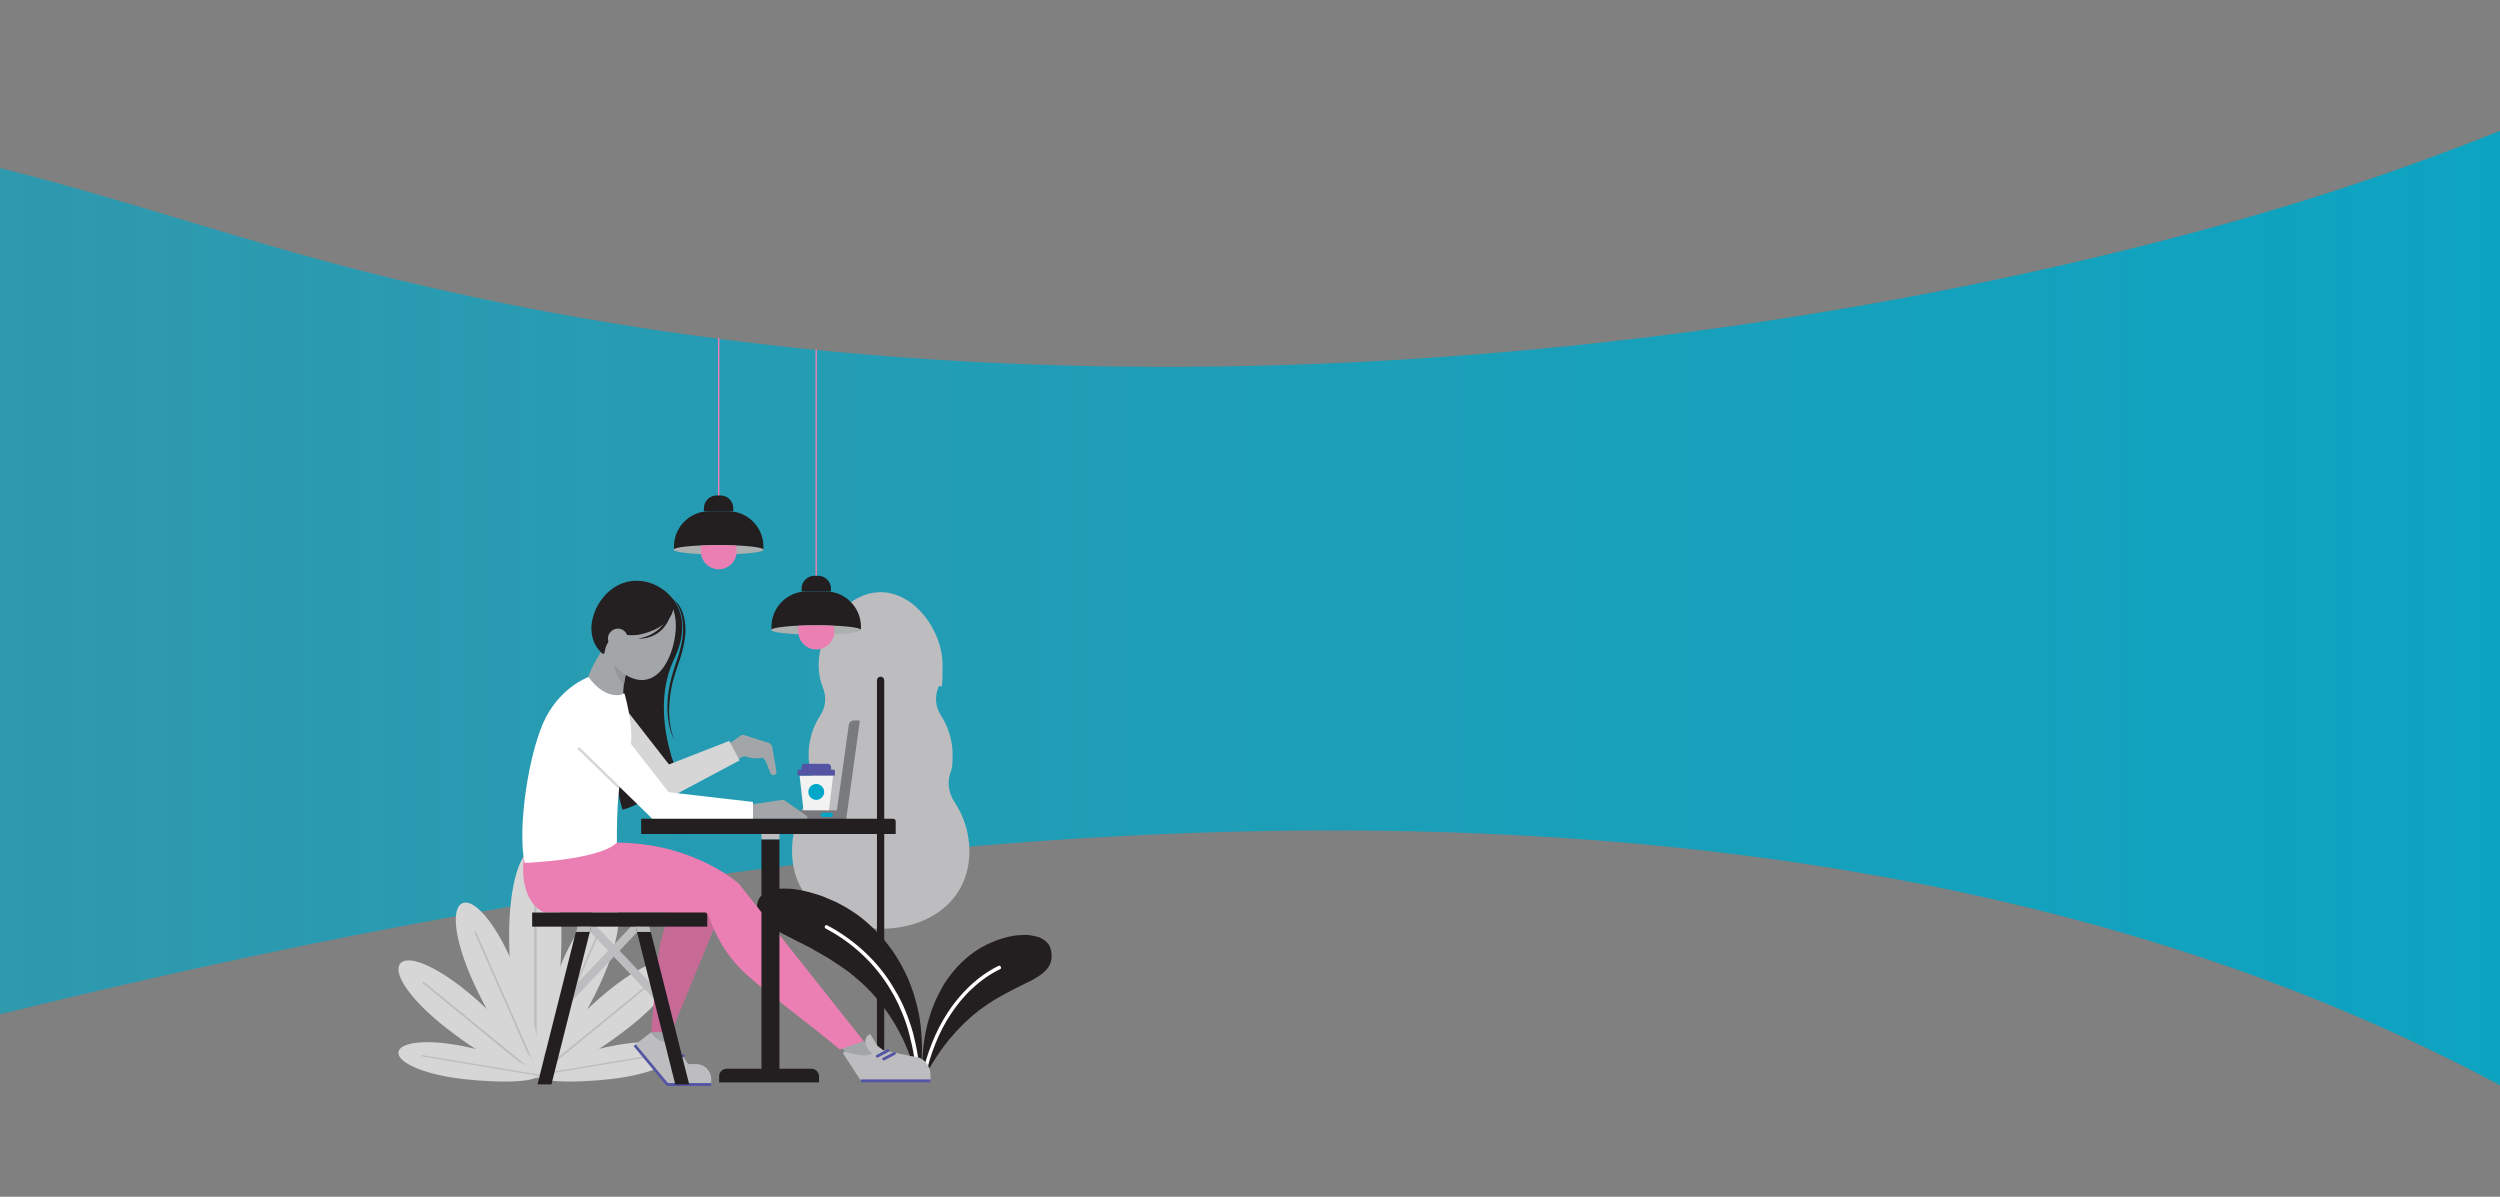 <?xml version="1.0" encoding="UTF-8"?>
<svg id="Layer_1" data-name="Layer 1" xmlns="http://www.w3.org/2000/svg" version="1.1" xmlns:xlink="http://www.w3.org/1999/xlink" viewBox="0 0 1920 919.1">
  <rect x="0" y="0" width="1920" height="919.1" fill="#808080" stroke="none"/>
  <defs>
    <clipPath id="clippath">
      <rect y="12.9" width="1920" height="893.3" style="fill: none; stroke-width: 0px;"/>
    </clipPath>
    <linearGradient id="linear-gradient" x1="-245.8" y1="671.7" x2="2588.4" y2="671.7" gradientTransform="translate(0 -158)" gradientUnits="userSpaceOnUse">
      <stop offset="0" stop-color="#00a7c8" stop-opacity=".6"/>
      <stop offset="0" stop-color="#00a7c8" stop-opacity=".6"/>
      <stop offset="1" stop-color="#00a7c8"/>
    </linearGradient>
    <clipPath id="clippath-1">
      <rect x="305.8" y="35.5" width="501.7" height="799.2" style="fill: none; stroke-width: 0px;"/>
    </clipPath>
    <clipPath id="clippath-2">
      <rect x="305.8" y="35.5" width="501.7" height="799.2" style="fill: none; stroke-width: 0px;"/>
    </clipPath>
    <clipPath id="clippath-3">
      <rect x="305.8" y="35.5" width="501.7" height="799.2" style="fill: none; stroke-width: 0px;"/>
    </clipPath>
    <clipPath id="clippath-4">
      <rect x="305.8" y="35.5" width="501.7" height="799.2" style="fill: none; stroke-width: 0px;"/>
    </clipPath>
    <clipPath id="clippath-5">
      <rect x="305.8" y="35.5" width="501.7" height="799.2" style="fill: none; stroke-width: 0px;"/>
    </clipPath>
    <clipPath id="clippath-6">
      <rect x="305.8" y="35.5" width="501.7" height="799.2" style="fill: none; stroke-width: 0px;"/>
    </clipPath>
    <clipPath id="clippath-7">
      <rect x="305.8" y="35.5" width="501.7" height="799.2" style="fill: none; stroke-width: 0px;"/>
    </clipPath>
    <clipPath id="clippath-8">
      <rect x="305.8" y="35.5" width="501.7" height="799.2" style="fill: none; stroke-width: 0px;"/>
    </clipPath>
    <clipPath id="clippath-9">
      <rect x="305.8" y="35.5" width="501.7" height="799.2" style="fill: none; stroke-width: 0px;"/>
    </clipPath>
    <clipPath id="clippath-10">
      <rect x="305.8" y="35.5" width="501.7" height="799.2" style="fill: none; stroke-width: 0px;"/>
    </clipPath>
    <clipPath id="clippath-11">
      <rect x="305.8" y="35.5" width="501.7" height="799.2" style="fill: none; stroke-width: 0px;"/>
    </clipPath>
    <clipPath id="clippath-12">
      <rect x="305.8" y="35.5" width="501.7" height="799.2" style="fill: none; stroke-width: 0px;"/>
    </clipPath>
    <clipPath id="clippath-13">
      <rect x="305.8" y="35.5" width="501.7" height="799.2" style="fill: none; stroke-width: 0px;"/>
    </clipPath>
    <clipPath id="clippath-14">
      <rect x="305.8" y="35.5" width="501.7" height="799.2" style="fill: none; stroke-width: 0px;"/>
    </clipPath>
    <clipPath id="clippath-15">
      <rect x="305.8" y="35.5" width="501.7" height="799.2" style="fill: none; stroke-width: 0px;"/>
    </clipPath>
    <clipPath id="clippath-16">
      <rect x="305.8" y="35.5" width="501.7" height="799.2" style="fill: none; stroke-width: 0px;"/>
    </clipPath>
    <clipPath id="clippath-17">
      <rect x="305.8" y="35.5" width="501.7" height="799.2" style="fill: none; stroke-width: 0px;"/>
    </clipPath>
    <clipPath id="clippath-18">
      <rect x="305.8" y="35.5" width="501.7" height="799.2" style="fill: none; stroke-width: 0px;"/>
    </clipPath>
    <clipPath id="clippath-19">
      <rect x="305.8" y="35.5" width="501.7" height="799.2" style="fill: none; stroke-width: 0px;"/>
    </clipPath>
    <clipPath id="clippath-20">
      <rect x="305.8" y="35.5" width="501.7" height="799.2" style="fill: none; stroke-width: 0px;"/>
    </clipPath>
    <clipPath id="clippath-21">
      <rect x="305.8" y="35.5" width="501.7" height="799.2" style="fill: none; stroke-width: 0px;"/>
    </clipPath>
    <clipPath id="clippath-22">
      <rect x="305.8" y="35.5" width="501.7" height="799.2" style="fill: none; stroke-width: 0px;"/>
    </clipPath>
    <clipPath id="clippath-23">
      <rect x="305.8" y="35.5" width="501.7" height="799.2" style="fill: none; stroke-width: 0px;"/>
    </clipPath>
    <clipPath id="clippath-24">
      <rect x="305.8" y="35.5" width="501.7" height="799.2" style="fill: none; stroke-width: 0px;"/>
    </clipPath>
    <clipPath id="clippath-25">
      <rect x="305.8" y="35.5" width="501.7" height="799.2" style="fill: none; stroke-width: 0px;"/>
    </clipPath>
    <clipPath id="clippath-26">
      <rect x="305.8" y="35.5" width="501.7" height="799.2" style="fill: none; stroke-width: 0px;"/>
    </clipPath>
    <clipPath id="clippath-27">
      <rect x="305.8" y="35.5" width="501.7" height="799.2" style="fill: none; stroke-width: 0px;"/>
    </clipPath>
    <clipPath id="clippath-28">
      <rect x="305.8" y="35.5" width="501.7" height="799.2" style="fill: none; stroke-width: 0px;"/>
    </clipPath>
    <clipPath id="clippath-29">
      <rect x="305.8" y="35.5" width="501.7" height="799.2" style="fill: none; stroke-width: 0px;"/>
    </clipPath>
    <clipPath id="clippath-30">
      <rect x="305.8" y="35.5" width="501.7" height="799.2" style="fill: none; stroke-width: 0px;"/>
    </clipPath>
    <clipPath id="clippath-31">
      <rect x="305.8" y="35.5" width="501.7" height="799.2" style="fill: none; stroke-width: 0px;"/>
    </clipPath>
    <clipPath id="clippath-32">
      <rect x="305.8" y="35.5" width="501.7" height="799.2" style="fill: none; stroke-width: 0px;"/>
    </clipPath>
    <clipPath id="clippath-33">
      <rect x="305.8" y="35.5" width="501.7" height="799.2" style="fill: none; stroke-width: 0px;"/>
    </clipPath>
    <clipPath id="clippath-34">
      <rect x="305.8" y="35.5" width="501.7" height="799.2" style="fill: none; stroke-width: 0px;"/>
    </clipPath>
    <clipPath id="clippath-35">
      <rect x="305.8" y="35.5" width="501.7" height="799.2" style="fill: none; stroke-width: 0px;"/>
    </clipPath>
    <clipPath id="clippath-36">
      <rect x="305.8" y="35.5" width="501.7" height="799.2" style="fill: none; stroke-width: 0px;"/>
    </clipPath>
    <clipPath id="clippath-37">
      <rect x="305.8" y="35.5" width="501.7" height="799.2" style="fill: none; stroke-width: 0px;"/>
    </clipPath>
    <clipPath id="clippath-38">
      <rect x="305.8" y="35.5" width="501.7" height="799.2" style="fill: none; stroke-width: 0px;"/>
    </clipPath>
    <clipPath id="clippath-39">
      <rect x="305.8" y="35.5" width="501.7" height="799.2" style="fill: none; stroke-width: 0px;"/>
    </clipPath>
    <clipPath id="clippath-40">
      <rect x="305.8" y="35.5" width="501.7" height="799.2" style="fill: none; stroke-width: 0px;"/>
    </clipPath>
    <clipPath id="clippath-41">
      <rect x="305.8" y="35.5" width="501.7" height="799.2" style="fill: none; stroke-width: 0px;"/>
    </clipPath>
    <clipPath id="clippath-42">
      <rect x="305.8" y="35.5" width="501.7" height="799.2" style="fill: none; stroke-width: 0px;"/>
    </clipPath>
    <clipPath id="clippath-43">
      <rect x="305.8" y="35.5" width="501.7" height="799.2" style="fill: none; stroke-width: 0px;"/>
    </clipPath>
    <clipPath id="clippath-44">
      <rect x="305.8" y="35.5" width="501.7" height="799.2" style="fill: none; stroke-width: 0px;"/>
    </clipPath>
    <clipPath id="clippath-45">
      <rect x="305.8" y="35.5" width="501.7" height="799.2" style="fill: none; stroke-width: 0px;"/>
    </clipPath>
    <clipPath id="clippath-46">
      <rect x="305.8" y="35.5" width="501.7" height="799.2" style="fill: none; stroke-width: 0px;"/>
    </clipPath>
    <clipPath id="clippath-47">
      <rect x="305.8" y="35.5" width="501.7" height="799.2" style="fill: none; stroke-width: 0px;"/>
    </clipPath>
    <clipPath id="clippath-48">
      <rect x="305.8" y="35.5" width="501.7" height="799.2" style="fill: none; stroke-width: 0px;"/>
    </clipPath>
    <clipPath id="clippath-49">
      <rect x="305.8" y="35.5" width="501.7" height="799.2" style="fill: none; stroke-width: 0px;"/>
    </clipPath>
    <clipPath id="clippath-50">
      <rect x="305.8" y="35.5" width="501.7" height="799.2" style="fill: none; stroke-width: 0px;"/>
    </clipPath>
    <clipPath id="clippath-51">
      <rect x="305.8" y="35.5" width="501.7" height="799.2" style="fill: none; stroke-width: 0px;"/>
    </clipPath>
    <clipPath id="clippath-52">
      <rect x="305.8" y="35.5" width="501.7" height="799.2" style="fill: none; stroke-width: 0px;"/>
    </clipPath>
    <clipPath id="clippath-53">
      <rect x="305.8" y="35.5" width="501.7" height="799.2" style="fill: none; stroke-width: 0px;"/>
    </clipPath>
    <clipPath id="clippath-54">
      <rect x="305.8" y="35.5" width="501.7" height="799.2" style="fill: none; stroke-width: 0px;"/>
    </clipPath>
    <clipPath id="clippath-55">
      <rect x="305.8" y="35.5" width="501.7" height="799.2" style="fill: none; stroke-width: 0px;"/>
    </clipPath>
    <clipPath id="clippath-56">
      <rect x="305.8" y="35.5" width="501.7" height="799.2" style="fill: none; stroke-width: 0px;"/>
    </clipPath>
    <clipPath id="clippath-57">
      <rect x="305.8" y="35.5" width="501.7" height="799.2" style="fill: none; stroke-width: 0px;"/>
    </clipPath>
    <clipPath id="clippath-58">
      <rect x="305.8" y="35.5" width="501.7" height="799.2" style="fill: none; stroke-width: 0px;"/>
    </clipPath>
    <clipPath id="clippath-59">
      <rect x="305.8" y="35.5" width="501.7" height="799.2" style="fill: none; stroke-width: 0px;"/>
    </clipPath>
    <clipPath id="clippath-60">
      <rect x="305.8" y="35.5" width="501.7" height="799.2" style="fill: none; stroke-width: 0px;"/>
    </clipPath>
    <clipPath id="clippath-61">
      <rect x="305.8" y="35.5" width="501.7" height="799.2" style="fill: none; stroke-width: 0px;"/>
    </clipPath>
    <clipPath id="clippath-62">
      <rect x="305.8" y="35.5" width="501.7" height="799.2" style="fill: none; stroke-width: 0px;"/>
    </clipPath>
    <clipPath id="clippath-63">
      <rect x="305.8" y="35.5" width="501.7" height="799.2" style="fill: none; stroke-width: 0px;"/>
    </clipPath>
    <clipPath id="clippath-64">
      <rect x="305.8" y="35.5" width="501.7" height="799.2" style="fill: none; stroke-width: 0px;"/>
    </clipPath>
    <clipPath id="clippath-65">
      <rect x="305.8" y="35.5" width="501.7" height="799.2" style="fill: none; stroke-width: 0px;"/>
    </clipPath>
    <clipPath id="clippath-66">
      <rect x="305.8" y="35.5" width="501.7" height="799.2" style="fill: none; stroke-width: 0px;"/>
    </clipPath>
    <clipPath id="clippath-67">
      <rect x="305.8" y="35.5" width="501.7" height="799.2" style="fill: none; stroke-width: 0px;"/>
    </clipPath>
    <clipPath id="clippath-68">
      <rect x="305.8" y="35.5" width="501.7" height="799.2" style="fill: none; stroke-width: 0px;"/>
    </clipPath>
    <clipPath id="clippath-69">
      <rect x="305.8" y="35.5" width="501.7" height="799.2" style="fill: none; stroke-width: 0px;"/>
    </clipPath>
    <clipPath id="clippath-70">
      <rect x="305.8" y="35.5" width="501.7" height="799.2" style="fill: none; stroke-width: 0px;"/>
    </clipPath>
    <clipPath id="clippath-71">
      <rect x="305.8" y="35.5" width="501.7" height="799.2" style="fill: none; stroke-width: 0px;"/>
    </clipPath>
    <clipPath id="clippath-72">
      <rect x="305.8" y="35.5" width="501.7" height="799.2" style="fill: none; stroke-width: 0px;"/>
    </clipPath>
    <clipPath id="clippath-73">
      <rect x="305.8" y="35.5" width="501.7" height="799.2" style="fill: none; stroke-width: 0px;"/>
    </clipPath>
  </defs>
  <g style="clip-path: url(#clippath);">
    <path d="M1765,155.4c-309,95.5-923.5,204.8-1513.5,45.7C68.5,151.7-154.8,61.3-224.9,137.9c-40.5,44.3-13.1,114.1,6.2,244.3,26.4,178.7,17.3,334.6,0,454.9,1230.5-348.3,1873.7-181.1,2236,53.8,159.9,103.6,432.9,329.3,538.8,257.6,89.4-60.5-33.8-252.6-46.6-670.6-11.6-381.1,87.2-541.3-15.4-599.2-122.9-69.3-295.6,142.7-729.1,276.7Z" style="fill: url(#linear-gradient); stroke-width: 0px;"/>
  </g>
  <g>
    <g>
      <g style="clip-path: url(#clippath-1);">
        <path d="M391,719c0,41.2,9,106.1,20.1,106.1s20.1-64.8,20.1-106.1-9-67.6-20.1-67.6-20.1,26.3-20.1,67.6" style="fill: #d6d6d6; stroke-width: 0px;"/>
      </g>
      <g style="clip-path: url(#clippath-2);">
        <path d="M411.2,825.9c.4,0,.9-.3.9-.9v-144.4c0-.4-.3-.9-.9-.9s-.9.3-.9.9v144.4c0,.5.4.9.9.9" style="fill: #bdbdbf; stroke-width: 0px;"/>
      </g>
      <g style="clip-path: url(#clippath-3);">
        <path d="M431.9,738.3c-13.8,31.4-28.6,83.7-20.2,87.4,8.5,3.7,37.1-42.5,50.9-73.9s15.8-54.4,7.3-58.1c-8.5-3.8-24.2,13.2-38,44.6" style="fill: #d6d6d6; stroke-width: 0px;"/>
      </g>
      <g style="clip-path: url(#clippath-4);">
        <path d="M411.4,826.3c.3.2.8,0,.9-.3l48.4-109.9c.2-.3,0-.8-.3-.9-.3-.2-.8,0-.9.3l-48.4,109.9c-.2.4,0,.8.3.9" style="fill: #bdbdbf; stroke-width: 0px;"/>
      </g>
      <g style="clip-path: url(#clippath-5);">
        <path d="M466.5,761.5c-25.3,20.7-60.3,58.6-54.8,65.4,5.6,6.8,49.7-20,74.9-40.7,25.3-20.7,36.8-39.3,31.2-46.2-5.5-6.8-26.2.8-51.3,21.5" style="fill: #d6d6d6; stroke-width: 0px;"/>
      </g>
      <g style="clip-path: url(#clippath-6);">
        <path d="M411.2,827.3c.3.3.6.3,1,0l88.4-72.2c.3-.3.3-.6.1-1-.3-.3-.6-.3-1,0l-88.4,72.2c-.3.3-.4.6-.1,1" style="fill: #bdbdbf; stroke-width: 0px;"/>
      </g>
      <g style="clip-path: url(#clippath-7);">
        <path d="M475.1,802.4c-25.4,4.3-64.6,16.5-63.4,23.3s42.1,5.8,67.6,1.6c25.4-4.3,40.8-12.6,39.7-19.4-1.2-6.9-18.3-9.8-43.9-5.5" style="fill: #d6d6d6; stroke-width: 0px;"/>
      </g>
      <g style="clip-path: url(#clippath-8);">
        <path d="M411.3,825.8c.1.3.3.4.6.4l89.2-14.9c.3,0,.4-.3.4-.6-.1-.3-.3-.4-.6-.4l-89.2,14.9c-.3,0-.5.3-.4.6" style="fill: #bdbdbf; stroke-width: 0px;"/>
      </g>
      <g style="clip-path: url(#clippath-9);">
        <path d="M393.1,738.3c13.8,31.4,28.6,83.7,20.2,87.4-8.5,3.7-37.1-42.5-50.9-73.9s-15.8-54.4-7.3-58.1c8.5-3.8,24.2,13.2,38,44.6" style="fill: #d6d6d6; stroke-width: 0px;"/>
      </g>
      <g style="clip-path: url(#clippath-10);">
        <path d="M413.6,826.3c-.3.2-.8,0-.9-.3l-48.4-109.9c-.2-.3,0-.8.3-.9.3-.2.8,0,.9.3l48.5,110c.1.3,0,.7-.4.8" style="fill: #bdbdbf; stroke-width: 0px;"/>
      </g>
      <g style="clip-path: url(#clippath-11);">
        <path d="M358.7,761.5c25.3,20.7,60.3,58.6,54.8,65.4-5.6,6.8-49.7-20-74.9-40.7-25.3-20.7-36.8-39.3-31.2-46.2,5.4-6.8,26,.8,51.3,21.5" style="fill: #d6d6d6; stroke-width: 0px;"/>
      </g>
      <g style="clip-path: url(#clippath-12);">
        <path d="M413.9,827.3c-.3.3-.6.3-1,0l-88.3-72.3c-.3-.3-.3-.6-.1-1,.3-.3.6-.3,1,0l88.4,72.2c.1.4.2.7,0,1.1" style="fill: #bdbdbf; stroke-width: 0px;"/>
      </g>
      <g style="clip-path: url(#clippath-13);">
        <path d="M349.9,802.4c25.5,4.3,64.6,16.5,63.4,23.3s-42.1,5.8-67.6,1.6c-25.4-4.3-40.8-12.6-39.7-19.4s18.4-9.8,43.9-5.5" style="fill: #d6d6d6; stroke-width: 0px;"/>
      </g>
      <g style="clip-path: url(#clippath-14);">
        <path d="M413.8,825.8c-.1.3-.3.4-.6.4l-89.2-14.9c-.3,0-.4-.3-.4-.6.1-.3.3-.4.6-.4l89.2,14.9c.3,0,.5.3.4.6" style="fill: #bdbdbf; stroke-width: 0px;"/>
      </g>
      <g style="clip-path: url(#clippath-15);">
        <path d="M619.5,616c4.2-6.2,5.6-14,3.6-21.2-1.4-4.9-2.1-9.9-2.1-15.2,0-11.2,3.4-21.7,9.1-30.4,4.1-6.2,4.7-14.1,1.9-21.1-2.2-5.4-3.3-11.3-3.3-17.4,0-26.3,21.4-55.9,47.6-55.9s47.6,29.6,47.6,55.9-1.2,12.1-3.3,17.4c-2.8,6.9-2.2,14.8,1.9,21.1,5.7,8.8,9.1,19.2,9.1,30.4s-.7,10.3-2.1,15.2c-2.1,7.2-.6,14.9,3.6,21.2,7.1,10.8,11.4,23.7,11.4,37.7,0,37.7-30.6,59.6-68.1,59.6s-68.1-22-68.1-59.6c-.2-13.9,4-26.8,11.2-37.7" style="fill: #bdbdbf; stroke-width: 0px;"/>
      </g>
      <g style="clip-path: url(#clippath-16);">
        <path d="M676.3,830.1c1.5,0,2.8-1.2,2.8-2.8v-304.8c0-1.5-1.2-2.8-2.8-2.8s-2.8,1.2-2.8,2.8v305c0,1.4,1.3,2.6,2.8,2.6" style="fill: #231f20; stroke-width: 0px;"/>
      </g>
      <g style="clip-path: url(#clippath-17);">
        <path d="M708.6,827.1c0,.6,1.1.8,1.4.3,1.4-2.9,4.3-8.2,8.4-14.5,2.1-3.2,4.4-6.6,7.1-10.2,2.7-3.5,5.6-7,8.8-10.5,3.2-3.4,6.5-6.8,9.9-9.8l2.6-2.3c.4-.3.9-.8,1.3-1.1l1.3-1c.9-.7,1.7-1.4,2.6-2.1.9-.6,1.7-1.3,2.6-1.9.9-.7,1.7-1.2,2.6-1.8.9-.6,1.6-1.2,2.5-1.7s1.7-1,2.5-1.6c.4-.3.8-.5,1.2-.8s.9-.4,1.2-.7c.8-.4,1.6-1,2.4-1.4s1.6-.9,2.3-1.3c.8-.4,1.5-.9,2.3-1.3.8-.3,1.5-.8,2.2-1.1,6.2-3.5,11.6-5.9,16.1-8.2,2.3-1,4.3-2.2,6-3.3,1.8-1,3.3-2.1,4.7-3.2.7-.6,1.3-1.1,1.8-1.6.6-.5,1-1.1,1.6-1.7,1-1.1,1.6-2.3,2.3-3.6,1.1-2.5,1.5-5.2,1.3-8s-.9-5.4-2.4-7.6c-.8-1.1-1.9-2.2-3.2-3.1-.7-.5-1.5-1-2.3-1.4-.9-.4-1.7-.9-2.8-1.1-2-.6-4.3-1-7.1-1.4-2.8-.2-5.9,0-9.5.3-7.1,1-16,3.4-25.9,8.8-8.8,4.9-18,12.8-25.1,22.5-.9,1.2-1.7,2.4-2.6,3.6-.9,1.2-1.6,2.5-2.4,3.8l-1.1,1.9c-.3.6-.7,1.3-1,2-.7,1.3-1.4,2.6-2.1,4-2.6,5.3-4.7,10.8-6.3,16.1s-2.8,10.5-3.6,15.3c-.8,4.9-1.3,9.4-1.6,13.5-.7,7.8-.2,14,0,17.2" style="fill: #231f20; stroke-width: 0px;"/>
      </g>
      <g style="clip-path: url(#clippath-18);">
        <path d="M710.7,827.4c1.6-8.5,4.2-17,7.4-25.1,3.2-8.2,7.2-16,12-23.3s10.3-14.1,16.8-20c6.3-5.9,13.5-11,21.4-14.8.5-.3.7-1,.3-1.7-.3-.7-1-1-1.6-.8-8.1,4-15.4,9.2-22,15.4-6.5,6.1-12.3,13-17.2,20.6s-8.9,15.4-12.2,23.8c-3.3,8.3-5.9,16.8-7.6,25.6,0,.6.4,1.2,1.2,1.3.7,0,1.4-.3,1.5-1" style="fill: #fff; stroke-width: 0px;"/>
      </g>
      <g style="clip-path: url(#clippath-19);">
        <path d="M704.4,829.1c.2.8,1.2.8,1.4,0,.9-4.2,2.2-12.3,2.3-23.1,0-5.4-.3-11.5-1-18s-2.1-13.5-4.2-20.6c-.4-1.8-1-3.6-1.6-5.4-.6-1.8-1.2-3.6-1.9-5.4-.7-1.8-1.4-3.6-2.2-5.4-.9-1.7-1.6-3.6-2.5-5.3-3.6-7-7.6-13.9-12.5-20.1-2.3-3.2-5-6.1-7.6-8.9-1.3-1.5-2.7-2.7-4-4.1-1.4-1.3-2.7-2.6-4.1-3.8-1.4-1.2-2.8-2.3-4.2-3.5-1.4-1.1-2.8-2.3-4.2-3.2s-2.9-1.9-4.3-2.9c-1.4-.9-2.8-1.8-4.2-2.6-1.6-.9-3.1-1.6-4.6-2.5-.8-.4-1.5-.8-2.3-1.2-.7-.4-1.5-.8-2.2-1-3-1.3-5.7-2.5-8.4-3.6-2.7-1-5.3-1.8-7.7-2.5-1.2-.3-2.4-.7-3.6-1-1.1-.3-2.3-.5-3.4-.8-8.9-2-15.7-2-20.8-1.5-10.3,1.6-14.1,6.1-15,11.5-1,5.5,1,11,8.6,16.3,3.6,2.9,8.8,5.6,15.3,8.9.8.4,1.6.8,2.5,1.2s1.7,1,2.6,1.4c1.8,1,3.7,1.8,5.7,2.8,1.9,1,4,2.2,6.2,3.2.5.3,1.1.5,1.6.9s1.1.6,1.6,1c1.1.6,2.3,1.2,3.4,1.9,1,.5,2.1,1.2,3.1,1.8s2.2,1.3,3.3,1.9,2.2,1.4,3.3,2.1c1.1.7,2.3,1.4,3.4,2.2,1.1.7,2.3,1.6,3.4,2.3s2.3,1.6,3.5,2.4c2.3,1.7,4.7,3.4,6.9,5.4,9.3,7.5,18.1,16.9,25.2,27.2,3.6,5.1,6.8,10.4,9.5,15.6,2.8,5.2,5,10.2,6.9,14.9,3.8,9.6,5.9,17.4,6.8,21.5" style="fill: #231f20; stroke-width: 0px;"/>
      </g>
      <g style="clip-path: url(#clippath-20);">
        <path d="M706.4,829.1c0-6.1-.6-12.1-1.5-18.1s-2.2-11.9-3.7-17.7c-1.6-5.8-3.6-11.5-5.9-17.1-.6-1.4-1.2-2.8-1.8-4.2l-1-2.1-1-2-2.1-4-2.3-3.9c-6-10.5-13.6-20-22.4-28.3-8.8-8.3-18.7-15.4-29.3-21-.7-.3-1.6-.2-1.9.5-.3.7,0,1.6.6,1.9,20.9,11,38.8,27.7,50.6,48.3l2.2,3.8,2,4,1,2,.9,2c.6,1.4,1.2,2.7,1.8,4.1,2.3,5.5,4.2,11,5.7,16.8s2.8,11.5,3.7,17.4c.9,5.8,1.4,11.7,1.5,17.6,0,.8.6,1.4,1.4,1.4.9,0,1.5-.6,1.5-1.4" style="fill: #fff; stroke-width: 0px;"/>
      </g>
      <g style="clip-path: url(#clippath-21);">
        <path d="M617.4,624.6h19c1.1-9.6,2.3-19.3,3.4-28.9h-25.7c1,9.7,2.2,19.3,3.3,28.9" style="fill: #f2f2f2; stroke-width: 0px;"/>
      </g>
      <g style="clip-path: url(#clippath-22);">
        <path d="M612.5,595.6h28.7v-3.5c0-.5-.4-1-1-1h-26.7c-.5,0-1,.4-1,1v3.5h0Z" style="fill: #5354a4; stroke-width: 0px;"/>
      </g>
      <g style="clip-path: url(#clippath-23);">
        <path d="M615.6,591.6h22.7v-2.4c0-1.5-1.2-2.6-2.6-2.6h-17.9c-1.2,0-2.2,1-2.2,2.2v2.8Z" style="fill: #5354a4; stroke-width: 0px;"/>
      </g>
      <g style="clip-path: url(#clippath-24);">
        <path d="M620.8,608.2c0,3.4,2.8,6.1,6.1,6.1s6.1-2.8,6.1-6.1-2.8-6.1-6.1-6.1c-3.3,0-6.1,2.7-6.1,6.1" style="fill: #00a7c8; stroke-width: 0px;"/>
      </g>
      <g style="clip-path: url(#clippath-25);">
        <path d="M641.8,629h8.1l10.4-74.9c0-.4-.3-.8-.7-.8h-4c-1.8,0-3.5,1.5-3.7,3.2l-10.1,72.5Z" style="fill: #787a7d; stroke-width: 0px;"/>
      </g>
      <g style="clip-path: url(#clippath-26);">
        <path d="M647.9,622.4v6.6h-75.3c-.4,0-.8-.3-.8-.8v-3c0-1.6,1.3-3,3-3l73.1.2h0Z" style="fill: #787a7d; stroke-width: 0px;"/>
      </g>
      <g style="clip-path: url(#clippath-27);">
        <path d="M631.9,627.4h6.2c.9,0,1.6-.8,1.6-1.6s-.8-1.6-1.6-1.6h-6.2c-.9,0-1.6.8-1.6,1.6-.1.8.6,1.6,1.6,1.6" style="fill: #00a7c8; stroke-width: 0px;"/>
      </g>
    </g>
    <polygon points="514.7 786.7 511.1 800.8 500.2 798.5 502.2 783.8 514.7 786.7" style="fill: #a3a6a8; stroke-width: 0px;"/>
    <g>
      <g style="clip-path: url(#clippath-28);">
        <path d="M663.4,799.5l8.3,9s-1.7,8.5-16.8,4.7l-10-9.7,18.5-4Z" style="fill: #a3a6a8; stroke-width: 0px;"/>
      </g>
      <g style="clip-path: url(#clippath-29);">
        <path d="M556.6,693.1l-41,99.6h-14.4c-.6,0-1.1-.5-1-1.1.5-6.2,2.9-35.6,5.6-58.8,1.9-16.6,8.2-32.4,18.1-45.8l6.3-8.5h20.6l5.8,14.6Z" style="fill: #c86a96; stroke-width: 0px;"/>
      </g>
      <g style="clip-path: url(#clippath-30);">
        <path d="M571.6,564.6c5.1,1.5,19.1,6.1,19.1,6.1,0,0,3.6,11.3,3.4,12.2-.3.9,1,7.5,0,7.5s-8.3-8.5-8.3-8.5c0,0-5.2,1.7-13.4-.9s-.7-.3-.7-.3l-6.9,3-5.6-12,9.3-6.5c.7-.7,1.9-1,3.1-.6" style="fill: #a3a6a8; stroke-width: 0px;"/>
      </g>
      <g style="clip-path: url(#clippath-31);">
        <path d="M508,452.2s28.2,15.1,9.7,54c-18.5,38.8,1.5,84.6,1.5,84.6,0,0-14,23.4-41.1,31.1,0,0-16.7-54.1-6.9-93,9.6-39,37.4-78.6,36.8-76.7" style="fill: #241f21; stroke-width: 0px;"/>
      </g>
      <g style="clip-path: url(#clippath-32);">
        <path d="M445.7,553.3l55.5,54c4.4,4.3,11.5,4.2,15.8-.3,3.9-4.1,4.2-10.3.8-14.7l-47.6-61.1c-5.6-7.2-16-8.5-23.2-2.9s-8.5,16-2.9,23.2c.6.6,1.1,1.3,1.6,1.8" style="fill: #d6d6d6; stroke-width: 0px;"/>
      </g>
      <g style="clip-path: url(#clippath-33);">
        <path d="M490.2,609.6c-2.3-6.4,1.5-13.8,8.4-16.6l61.5-24,7.9,15-59.4,31.6c-.5.3-1,.5-1.6.7-6.9,2.7-14.5-.3-16.8-6.7" style="fill: #d6d6d6; stroke-width: 0px;"/>
      </g>
      <g style="clip-path: url(#clippath-34);">
        <path d="M515.6,459.2c1.9,1.5,3.4,3.3,4.6,5.4,1.2,2,2.2,4.2,2.8,6.4,1.4,4.5,1.7,9.3,1.6,14l-.3,3.5-.2,1.7-.3,1.7-.6,3.5c-.3,1.1-.6,2.3-.9,3.5-.3,1.1-.6,2.3-.9,3.4l-1.1,3.4-2.3,6.8c-3,9.1-5.1,18.7-5.4,28.3-.2,4.8.2,9.6,1,14.4l.3,1.7.4,1.7c.3,1.2.6,2.3,1,3.5.7,2.3,1.6,4.5,2.8,6.6-1.9-4.3-3-9-3.6-13.7l-.3-1.7v-1.7c-.2-1.2-.3-2.3-.3-3.6s0-2.3,0-3.6l.2-3.6c0-1.2.2-2.3.3-3.6.2-1.2.2-2.3.4-3.6.3-2.3.7-4.7,1.2-6.9l.8-3.5c.3-1.1.6-2.3,1-3.4l1-3.4,1.1-3.4,2.3-6.8,1.1-3.5c.3-1.1.6-2.3.9-3.5.3-1.2.6-2.3.9-3.6l.6-3.6.3-1.8c0-.6,0-1.2.2-1.8l.3-3.6c0-4.9-.5-9.7-2.2-14.3-.8-2.3-1.9-4.4-3.3-6.4-1.8-1.9-3.4-3.6-5.4-4.9" style="fill: #241f21; stroke-width: 0px;"/>
      </g>
      <g style="clip-path: url(#clippath-35);">
        <path d="M478.6,533l1,4s-14.9-3.9-27.9-17.4l26.9,13.4Z" style="fill: #d4668f; stroke-width: 0px;"/>
      </g>
      <g style="clip-path: url(#clippath-36);">
        <path d="M402.7,655.5l70-8.4c60.5,0,95.1,31.9,95.1,31.9l-20.4,21.8h-127.5c-1.7,0-3.5-.5-4.9-1.6-18.3-12.3-12.3-43.7-12.3-43.7" style="fill: #eb7eb2; stroke-width: 0px;"/>
      </g>
      <g style="clip-path: url(#clippath-37);">
        <path d="M452.9,519.6s-20.7,6.7-33.6,31.2c-12.9,24.6-22.2,84.7-16.4,111.9,0,0,57.3-2,70.9-15.6,0,0-1-52.1,7.6-65.3,8.7-13.2-1.7-48.9-1.7-48.9,0,0-18.5-7.5-26.8-13.3" style="fill: #fff; stroke-width: 0px;"/>
      </g>
      <g style="clip-path: url(#clippath-38);">
        <path d="M445.7,575l55.5,54c4.4,4.3,11.5,4.2,15.8-.3,3.9-4.1,4.2-10.3.8-14.7l-47.6-61.1c-5.6-7.2-16-8.5-23.2-2.9s-8.5,16-2.9,23.2c.6.6,1.1,1.3,1.6,1.8" style="fill: #fff; stroke-width: 0px;"/>
      </g>
      <g style="clip-path: url(#clippath-39);">
        <path d="M572.8,618.4l27.3-4c1-.2,2.2,0,3,.7l16.5,11.5c1,.7.5,2.3-.6,2.3h-46.2v-10.5h0Z" style="fill: #a3a6a8; stroke-width: 0px;"/>
      </g>
      <g style="clip-path: url(#clippath-40);">
        <path d="M497.5,619c1-6.8,7.7-11.5,15.2-10.7l65.6,7.6v16.9l-67.3.2c-.5,0-1.2,0-1.7,0-7.4-1-12.7-7.2-11.8-13.9" style="fill: #fff; stroke-width: 0px;"/>
      </g>
      <g style="clip-path: url(#clippath-41);">
        <path d="M584.8,576.3l6.9,17.5c.5,1.2,1.9,1.8,3.1,1.4,1.1-.4,1.7-1.6,1.5-2.7l-3.2-18.6c-.4-2.3-2.7-4-5-3.6s-4,2.7-3.6,5c0,.4.2.7.3,1" style="fill: #a3a6a8; stroke-width: 0px;"/>
      </g>
      <g style="clip-path: url(#clippath-42);">
        <path d="M460.7,479.2c-1.7,19.5,14.5,41.6,30.6,43s25.9-18.3,27.6-37.8-9.9-36.5-26-37.9c-16-1.4-30.4,13.2-32.2,32.7" style="fill: #a3a6a8; stroke-width: 0px;"/>
      </g>
      <g style="clip-path: url(#clippath-43);">
        <path d="M488.6,497.3s-9.7,16.3-10,35.7c0,0-12.9,6-26.8-13.3,0,0,4.7-14.4,20-33.2l16.8,10.8Z" style="fill: #a3a6a8; stroke-width: 0px;"/>
      </g>
      <g style="clip-path: url(#clippath-44);">
        <path d="M521.5,832.8h24.7v-4.1c0-6.4-5.2-11.5-11.5-11.5h-13.2v15.6Z" style="fill: #bdbdbf; stroke-width: 0px;"/>
      </g>
      <g style="clip-path: url(#clippath-45);">
        <path d="M685,830.1h29.6v-4.9c0-7.6-6.2-13.9-13.9-13.9l-22.1-4.6,6.4,23.4Z" style="fill: #bdbdbf; stroke-width: 0px;"/>
      </g>
      <g style="clip-path: url(#clippath-46);">
        <path d="M521.5,832.8h-8.9l-25.1-30.3,12.7-9.8s4.6,10.2,16.2,6.6l12.1,17.9-7,15.6Z" style="fill: #bdbdbf; stroke-width: 0px;"/>
      </g>
      <g style="clip-path: url(#clippath-47);">
        <path d="M520,808.3l-3.1-20.8s-5.5-.8-5.8,6.6c-.3,7.2,8.9,14.2,8.9,14.2" style="fill: #e84a4a; stroke-width: 0px;"/>
      </g>
      <g style="clip-path: url(#clippath-48);">
        <path d="M513.6,834h32.6v-2.2h-32.6c-.3,0-.6-.2-.9-.3l-24.5-29.5-1.6,1.4,24.5,29.5c.6.6,1.5,1.1,2.5,1.1" style="fill: #5354a4; stroke-width: 0px;"/>
      </g>
      <g style="clip-path: url(#clippath-49);">
        <path d="M685,830.1h-23.8l-13.5-20.7c-.6-.9.3-2.1,1.3-1.7,7.4,2.1,24.2,7.3,23.5-5.4l12.5,9v18.8h0Z" style="fill: #bdbdbf; stroke-width: 0px;"/>
      </g>
      <g style="clip-path: url(#clippath-50);">
        <path d="M680.3,813.8l-11.9-19.6s-5.8,1.6-3.1,9c2.8,7.6,15,10.6,15,10.6" style="fill: #bdbdbf; stroke-width: 0px;"/>
      </g>
      <g style="clip-path: url(#clippath-51);">
        <path d="M673.8,812.1c.2,0,.3,0,.5,0l8.2-4.3c.5-.3.8-1,.4-1.5-.3-.5-1-.8-1.5-.4l-8.2,4.3c-.5.3-.8,1-.4,1.5.2.3.6.5,1,.5" style="fill: #5354a4; stroke-width: 0px;"/>
      </g>
      <g style="clip-path: url(#clippath-52);">
        <path d="M678.7,814.3c.2,0,.3,0,.5,0l8.2-4.3c.5-.3.8-1,.4-1.5-.3-.5-1-.8-1.5-.4l-8.2,4.3c-.5.3-.8,1-.4,1.5.2.3.5.5,1,.5" style="fill: #5354a4; stroke-width: 0px;"/>
      </g>
      <g style="clip-path: url(#clippath-53);">
        <path d="M514.7,809.9h.3l6.6-1.6c.6-.2,1-.7.8-1.3s-.7-1-1.3-.8l-6.6,1.6c-.6.2-1,.7-.8,1.3,0,.5.5.8,1,.8" style="fill: #2e2966; stroke-width: 0px;"/>
      </g>
      <g style="clip-path: url(#clippath-54);">
        <path d="M518,813.4h.3l6.6-1.6c.6-.2,1-.7.8-1.3s-.7-1-1.3-.8l-6.6,1.6c-.6.2-1,.7-.8,1.3,0,.5.5.8,1,.8" style="fill: #5354a4; stroke-width: 0px;"/>
      </g>
    </g>
    <rect x="661.1" y="829" width="53.5" height="2.2" style="fill: #5354a4; stroke-width: 0px;"/>
    <g>
      <g style="clip-path: url(#clippath-55);">
        <path d="M516,464.8c-.7,3.2-1.8,6.3-3.2,9.3-1.5,2.9-3.2,5.6-5.5,7.8-2.3,2.3-4.9,4.1-7.8,5.6-3,1.4-6.1,2.3-9.4,3,3.3.1,6.7-.4,9.9-1.6,1.6-.6,3.1-1.4,4.6-2.3,1.4-1,2.8-2,4-3.2,2.3-2.5,4.3-5.5,5.5-8.6,1.2-3.3,2-6.6,1.9-10" style="fill: #241f21; stroke-width: 0px;"/>
      </g>
      <g style="clip-path: url(#clippath-56);">
        <path d="M517.2,462.7s4,16.9-23.9,24.2c-3.8,1-7.8,1.1-11.8.8-5.6-.6-15.4.3-17.2,13.5-.1.9-1.1,1.2-1.7.7-17.5-15.4-5.3-46.3,15.4-53.9,16.7-6.3,34.4,3.3,39.2,14.7" style="fill: #241f21; stroke-width: 0px;"/>
      </g>
      <g style="clip-path: url(#clippath-57);">
        <path d="M466.9,489.7c-.3,4.3,2.8,7.9,6.9,8.3,4.3.3,7.9-2.8,8.3-6.9.4-4.2-2.8-7.9-6.9-8.3-4.1-.3-7.9,2.8-8.3,6.9" style="fill: #a3a6a8; stroke-width: 0px;"/>
      </g>
      <g style="clip-path: url(#clippath-58);">
        <path d="M474.5,605c.3,0,.5,0,.7-.3.3-.3.3-1,0-1.4l-29.9-29.1c-.3-.3-1-.3-1.4,0-.3.3-.3,1,0,1.4l30,29.1c.2.2.5.3.6.3" style="fill: #d6d6d6; stroke-width: 0px;"/>
      </g>
      <g style="clip-path: url(#clippath-59);">
        <path d="M480.5,518.3s-5.1-3-9.1-8.2c0,0,1.7,10.6,7.7,16.1l1.4-7.9Z" style="fill: #949699; stroke-width: 0px;"/>
      </g>
      <g style="clip-path: url(#clippath-60);">
        <path d="M559.5,680.8c.4-.2,8-2.2,8.2-1.8l95.6,120.6-18.4,6.4c-26.9-22.7-55.7-43-71.9-57.8-11.6-10.6-20.6-23.8-26.3-38.4l-3.9-10,16.7-19Z" style="fill: #eb7eb2; stroke-width: 0px;"/>
      </g>
      <g style="clip-path: url(#clippath-61);">
        <path d="M505.6,769.4c.8,0,1.6-.3,2.2-.9,1.2-1.2,1.3-3.3.1-4.5l-51.6-54.5c-1.2-1.3-3.2-1.3-4.4,0s-1.3,3.3-.1,4.5l51.6,54.5c.6.6,1.3,1,2.2,1" style="fill: #bdbdbf; stroke-width: 0px;"/>
      </g>
      <g style="clip-path: url(#clippath-62);">
        <path d="M437.3,769.4c.8,0,1.6-.3,2.3-1l51.6-54.5c1.2-1.3,1.1-3.3-.1-4.5s-3.2-1.2-4.4,0l-51.7,54.5c-1.2,1.3-1.1,3.3.1,4.5.6.6,1.4.9,2.2.9" style="fill: #bdbdbf; stroke-width: 0px;"/>
      </g>
      <g style="clip-path: url(#clippath-63);">
        <path d="M408.7,711.7h134.5v-9c0-1-.9-1.9-1.9-1.9h-132.6v10.9Z" style="fill: #231f20; stroke-width: 0px;"/>
      </g>
    </g>
    <polygon points="518.6 832.8 529.3 832.8 498.8 711.7 488.2 711.7 518.6 832.8" style="fill: #231f20; stroke-width: 0px;"/>
    <polygon points="423.5 832.8 412.8 832.8 443.3 711.7 454 711.7 423.5 832.8" style="fill: #231f20; stroke-width: 0px;"/>
    <polygon points="489.2 715.7 488.2 711.7 498.8 711.7 499.9 715.7 489.2 715.7" style="fill: #bdbdbf; stroke-width: 0px;"/>
    <polygon points="442.3 715.7 443.3 711.7 454 711.7 452.9 715.7 442.3 715.7" style="fill: #bdbdbf; stroke-width: 0px;"/>
    <g style="clip-path: url(#clippath-64);">
      <path d="M492.4,640.5h195.5v-9.8c0-1-.9-1.9-1.9-1.9h-193.6v11.7Z" style="fill: #231f20; stroke-width: 0px;"/>
    </g>
    <rect x="584.8" y="644.6" width="13.8" height="182.1" style="fill: #231f20; stroke-width: 0px;"/>
    <g style="clip-path: url(#clippath-65);">
      <path d="M552.3,831.3h76.7v-4.7c0-3.2-2.6-5.8-5.8-5.8h-65.1c-3.2,0-5.8,2.6-5.8,5.8v4.7h0Z" style="fill: #231f20; stroke-width: 0px;"/>
    </g>
    <rect x="584.8" y="640.5" width="13.8" height="4.1" style="fill: #bdbdbf; stroke-width: 0px;"/>
    <rect x="626.3" y="268.3" width="1.1" height="191.9" style="fill: #eb7eb2; stroke-width: 0px;"/>
    <rect x="551.4" y="259.7" width="1.1" height="130" style="fill: #eb7eb2; stroke-width: 0px;"/>
    <g>
      <g style="clip-path: url(#clippath-66);">
        <path d="M592.6,483.7h68.6v-2.4c0-14.9-12.2-27.1-27.1-27.1h-14.5c-14.9,0-27.1,12.2-27.1,27.1v2.4h0Z" style="fill: #231f20; stroke-width: 0px;"/>
      </g>
      <g style="clip-path: url(#clippath-67);">
        <path d="M638.2,454.2v-2.1c0-5.5-4.4-9.9-9.9-9.9h-2.8c-5.5,0-9.9,4.4-9.9,9.9v2.1" style="fill: #231f20; stroke-width: 0px;"/>
      </g>
      <g style="clip-path: url(#clippath-68);">
        <path d="M592.3,483.8c0,2,15.4,3.6,34.5,3.6s34.5-1.6,34.5-3.6-15.4-3.6-34.5-3.6-34.5,1.7-34.5,3.6" style="fill: #adb0b0; stroke-width: 0px;"/>
      </g>
      <g style="clip-path: url(#clippath-69);">
        <path d="M626.9,480.3c4.6,0,9,.1,13.1.3.4,1.4.7,2.9.7,4.4,0,7.6-6.2,13.8-13.8,13.8s-13.8-6.2-13.8-13.8.3-3,.7-4.4c4-.2,8.5-.3,13.1-.3" style="fill: #eb7eb2; stroke-width: 0px;"/>
      </g>
      <g style="clip-path: url(#clippath-70);">
        <path d="M517.7,422.1h68.6v-2.4c0-14.9-12.2-27.1-27.1-27.1h-14.5c-14.9,0-27.1,12.2-27.1,27.1v2.4h0Z" style="fill: #231f20; stroke-width: 0px;"/>
      </g>
      <g style="clip-path: url(#clippath-71);">
        <path d="M563.2,392.5v-2.1c0-5.5-4.4-9.9-9.9-9.9h-2.8c-5.5,0-9.9,4.4-9.9,9.9v2.1" style="fill: #231f20; stroke-width: 0px;"/>
      </g>
      <g style="clip-path: url(#clippath-72);">
        <path d="M517.4,422.2c0,2,15.4,3.6,34.5,3.6s34.5-1.6,34.5-3.6-15.4-3.6-34.5-3.6-34.5,1.6-34.5,3.6" style="fill: #adb0b0; stroke-width: 0px;"/>
      </g>
      <g style="clip-path: url(#clippath-73);">
        <path d="M552,418.7c4.6,0,9,.1,13.1.3.4,1.4.7,2.9.7,4.4,0,7.6-6.2,13.8-13.8,13.8s-13.8-6.2-13.8-13.8.3-3,.7-4.4c4-.2,8.5-.3,13.1-.3" style="fill: #eb7eb2; stroke-width: 0px;"/>
      </g>
    </g>
  </g>
</svg>